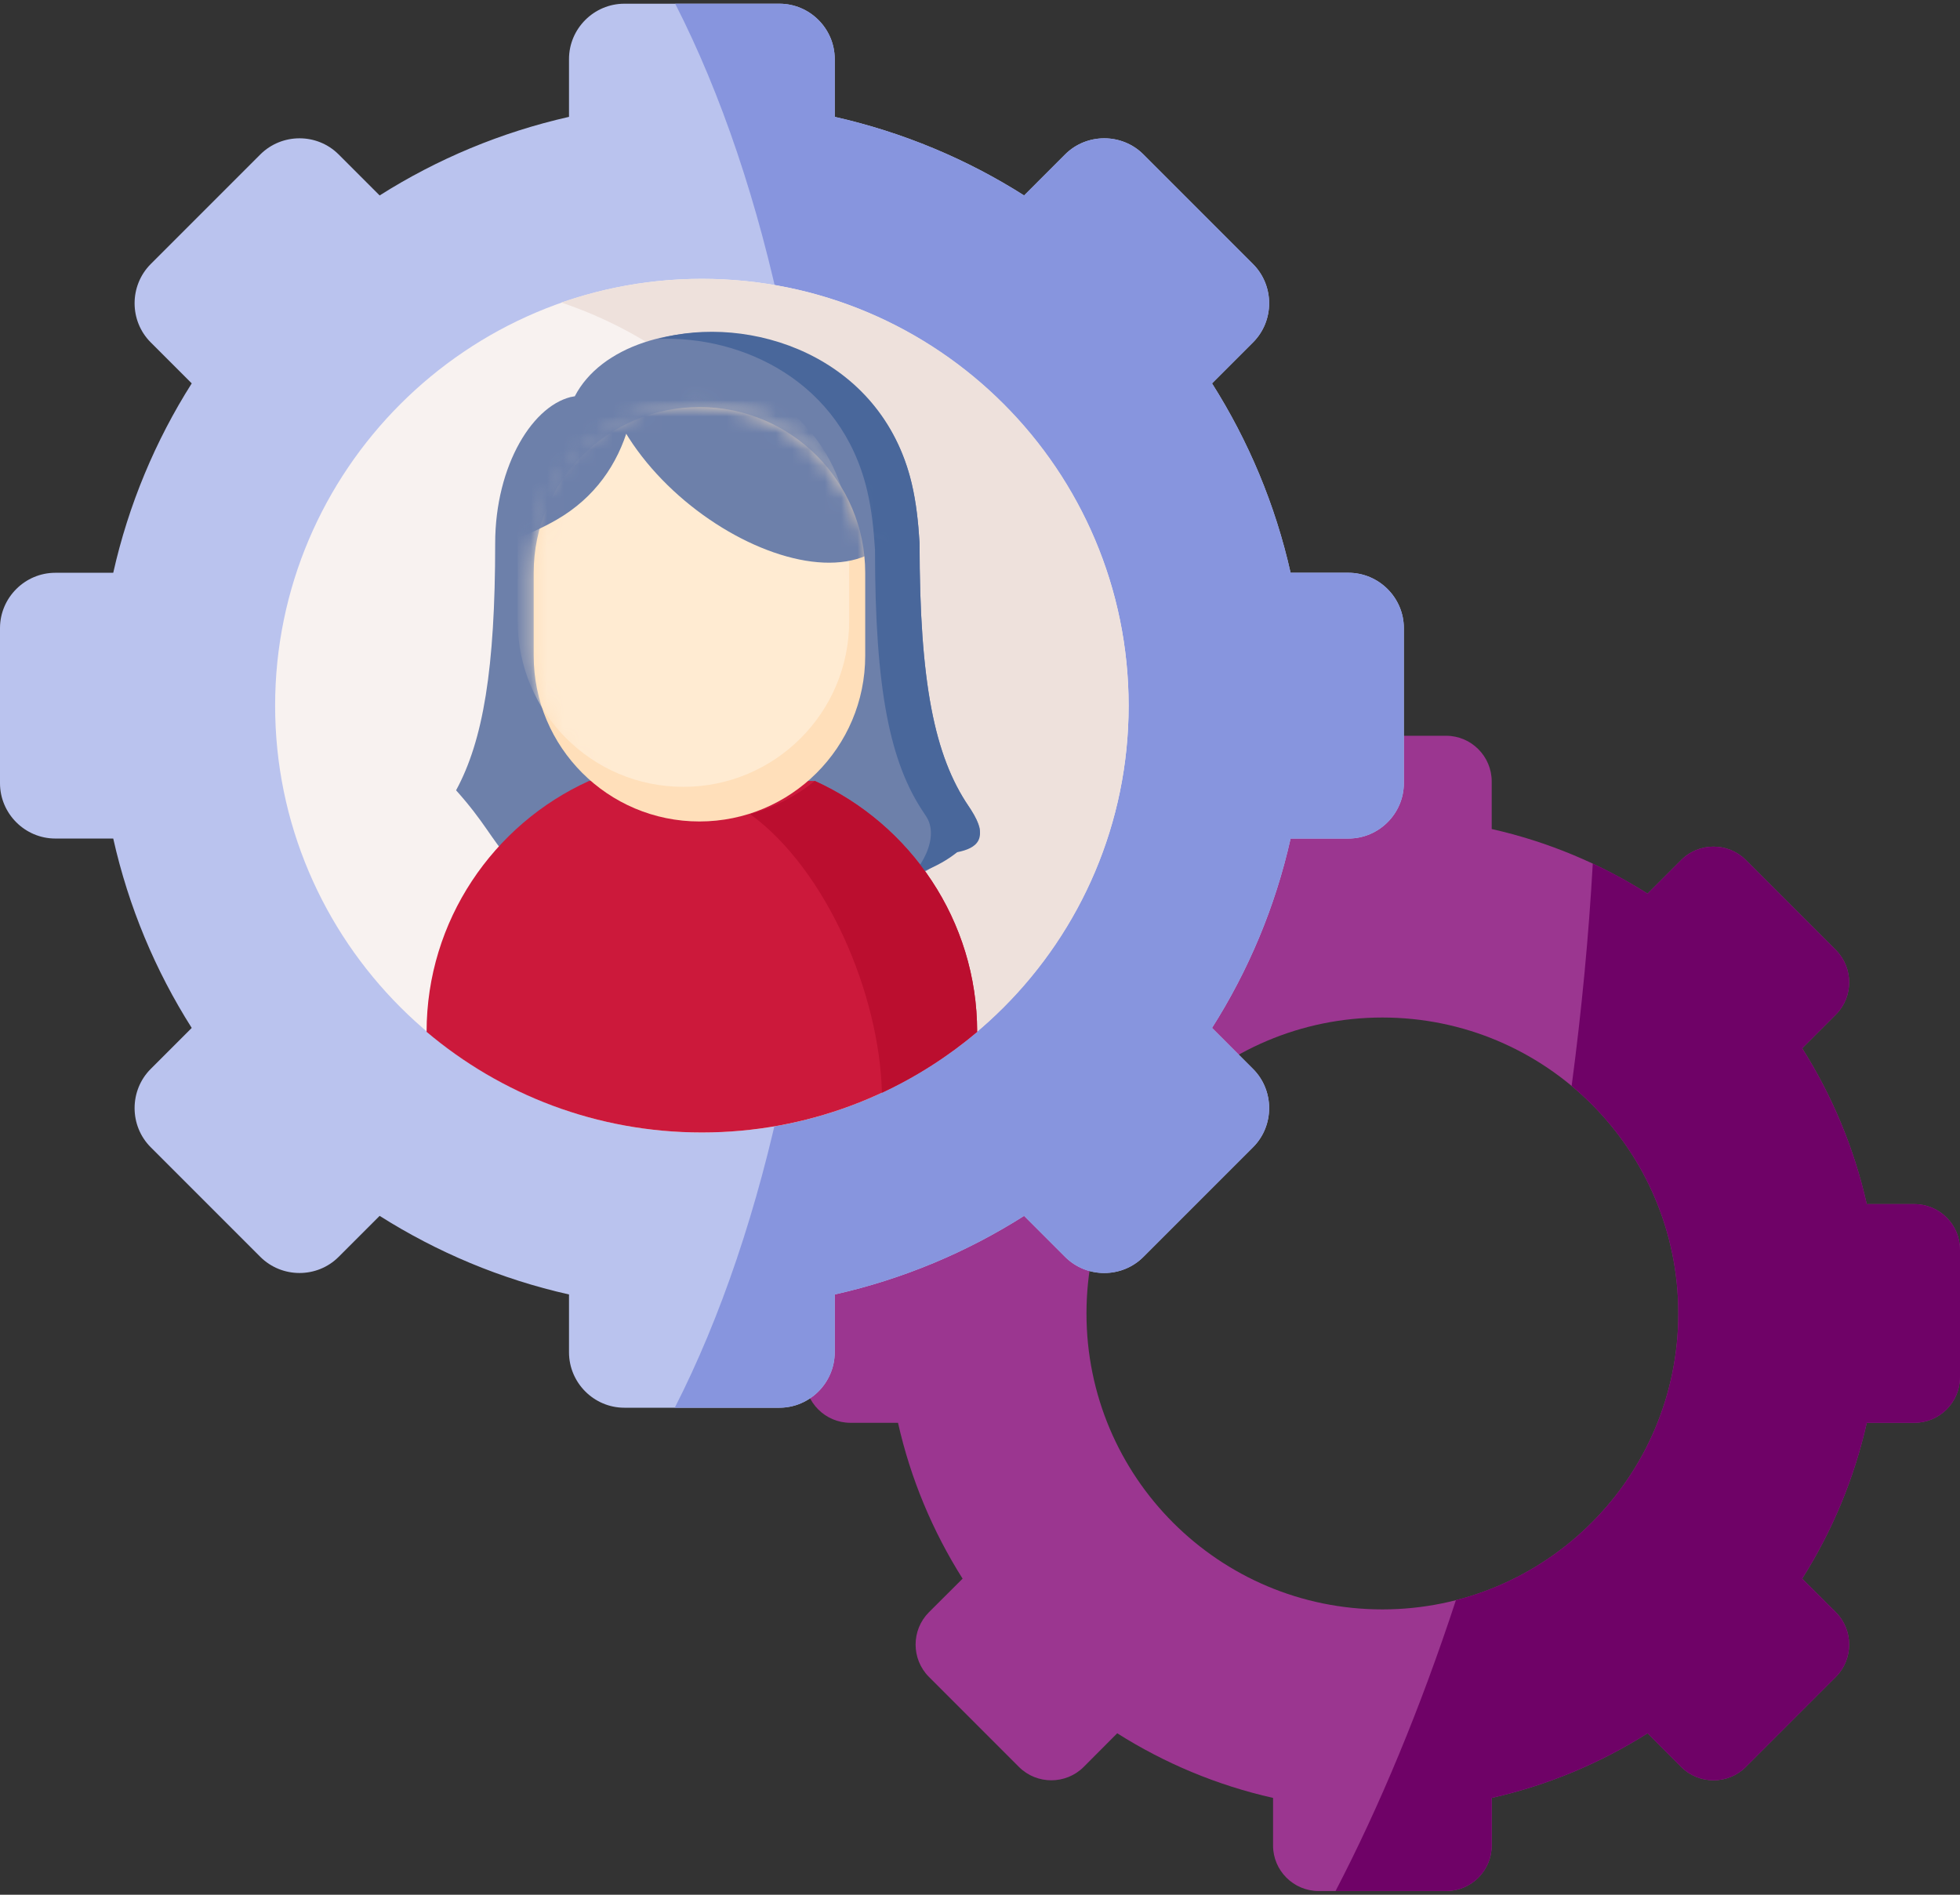 <svg width="120" height="116" viewBox="0 0 120 116" fill="none" xmlns="http://www.w3.org/2000/svg">
<rect x="0" y="0" width="120" height="116" fill="#333333" stroke="none"/>
<path fill-rule="evenodd" clip-rule="evenodd" d="M91.329 110.072C94.765 109.298 97.982 107.943 100.87 106.115L102.937 108.183C104.019 109.264 105.798 109.264 106.879 108.183L112.403 102.659C113.484 101.571 113.484 99.798 112.403 98.709L110.336 96.649C112.163 93.76 113.518 90.543 114.292 87.107H117.207C118.741 87.107 120 85.855 120 84.315V76.505C120 74.972 118.741 73.719 117.207 73.719H114.292C113.518 70.283 112.163 67.066 110.336 64.177L112.403 62.11C113.484 61.029 113.484 59.256 112.403 58.168L106.879 52.644C105.798 51.562 104.019 51.562 102.937 52.644L100.87 54.711C97.982 52.883 94.765 51.528 91.329 50.755V47.839C91.329 46.306 90.077 45.046 88.544 45.046H80.734C79.195 45.046 77.942 46.306 77.942 47.839V50.755C74.506 51.528 71.29 52.884 68.401 54.711L66.341 52.644C65.253 51.562 63.48 51.562 62.392 52.644L56.869 58.168C55.787 59.256 55.787 61.029 56.869 62.11L58.935 64.177C57.108 67.066 55.753 70.283 54.98 73.719H52.064C50.531 73.719 49.278 74.972 49.278 76.505V84.315C49.278 85.855 50.531 87.107 52.064 87.107H54.98C55.753 90.543 57.108 93.76 58.935 96.649L56.869 98.709C55.787 99.798 55.787 101.57 56.869 102.659L62.392 108.183C63.48 109.264 65.253 109.264 66.341 108.183L68.401 106.115C71.289 107.943 74.506 109.298 77.942 110.072V112.987C77.942 114.521 79.195 115.773 80.734 115.773H88.544C90.077 115.773 91.329 114.521 91.329 112.987V110.072ZM84.636 62.295C94.642 62.295 102.753 70.406 102.753 80.413C102.753 90.42 94.642 98.531 84.636 98.531C74.629 98.531 66.519 90.42 66.519 80.413C66.519 70.406 74.629 62.295 84.636 62.295Z" fill="#9B3690"/>
<path fill-rule="evenodd" clip-rule="evenodd" d="M51.106 79.25C55.288 78.312 59.196 76.662 62.7 74.438L65.212 76.95C66.526 78.264 68.689 78.264 70.003 76.95L76.717 70.235C78.031 68.921 78.031 66.758 76.717 65.444L74.205 62.931C76.43 59.427 78.079 55.519 79.016 51.337H82.555C84.423 51.337 85.95 49.81 85.95 47.948V38.455C85.95 36.593 84.423 35.066 82.555 35.066H79.016C78.079 30.891 76.43 26.983 74.205 23.471L76.717 20.959C78.031 19.645 78.031 17.489 76.717 16.168L70.003 9.453C68.689 8.139 66.526 8.139 65.212 9.453L62.7 11.966C59.196 9.741 55.288 8.098 51.106 7.154V3.615C51.106 1.753 49.58 0.227 47.718 0.227H38.225C36.364 0.227 34.837 1.753 34.837 3.615V7.154C30.662 8.098 26.754 9.741 23.243 11.966L20.731 9.453C19.417 8.139 17.261 8.139 15.94 9.453L9.226 16.168C7.912 17.489 7.912 19.645 9.226 20.96L11.738 23.472C9.514 26.983 7.871 30.892 6.933 35.067H3.388C1.526 35.067 0 36.593 0 38.455V47.949C0 49.81 1.526 51.337 3.388 51.337H6.933C7.871 55.519 9.514 59.427 11.738 62.932L9.226 65.444C7.912 66.758 7.912 68.921 9.226 70.235L15.94 76.95C17.261 78.264 19.417 78.264 20.731 76.95L23.243 74.438C26.754 76.662 30.662 78.312 34.837 79.25V82.789C34.837 84.657 36.363 86.184 38.225 86.184H47.718C49.579 86.184 51.105 84.657 51.105 82.789V79.25H51.106Z" fill="#BAC3EE"/>
<path fill-rule="evenodd" clip-rule="evenodd" d="M41.339 0.227C44.152 5.737 46.418 12.424 47.965 19.899C73.699 25.388 72.234 61.344 47.951 66.505C46.397 73.986 44.125 80.673 41.312 86.184H47.718C48.409 86.184 49.06 85.972 49.593 85.609C50.504 84.999 51.106 83.959 51.106 82.789V79.25C55.288 78.312 59.196 76.663 62.7 74.438L65.212 76.95C65.636 77.374 66.156 77.668 66.704 77.819C67.847 78.127 69.113 77.84 70.003 76.95L76.717 70.235C78.031 68.921 78.031 66.758 76.717 65.444L75.841 64.568L74.205 62.932C76.43 59.427 78.079 55.519 79.017 51.337H82.555C84.423 51.337 85.95 49.81 85.95 47.949V45.046V38.455C85.95 36.593 84.423 35.067 82.555 35.067H79.017C78.079 30.891 76.43 26.983 74.205 23.472L76.717 20.96C78.031 19.645 78.031 17.489 76.717 16.168L70.003 9.453C68.689 8.139 66.526 8.139 65.212 9.453L62.7 11.966C59.196 9.741 55.288 8.098 51.106 7.154V3.615C51.106 1.753 49.58 0.227 47.718 0.227H41.339Z" fill="#8795DE"/>
<path fill-rule="evenodd" clip-rule="evenodd" d="M42.975 69.331C57.362 69.331 69.1 57.592 69.1 43.205C69.1 28.81 57.362 17.071 42.975 17.071C28.582 17.071 16.844 28.81 16.844 43.205C16.844 57.592 28.582 69.331 42.975 69.331Z" fill="#F8F2F0"/>
<path fill-rule="evenodd" clip-rule="evenodd" d="M42.975 17.071C57.403 17.071 69.099 28.769 69.099 43.205C69.099 57.634 57.403 69.331 42.975 69.331C40.059 69.331 37.267 68.852 34.652 67.976C44.85 64.417 52.173 54.718 52.173 43.3C52.173 31.781 44.72 22 34.365 18.522C37.062 17.585 39.957 17.071 42.975 17.071V17.071Z" fill="#EEE1DC"/>
<path fill-rule="evenodd" clip-rule="evenodd" d="M30.317 33.266C30.317 40.947 29.578 45.339 27.923 48.384C29.68 50.344 30.033 51.307 31.21 52.635C32.387 53.963 35.767 56.71 43.343 57.314C48.828 57.751 54.02 54.719 54.601 54.477C55.182 54.234 57.109 53.101 58.555 52.183C59.775 51.408 60.596 51.383 59.448 49.577C59.402 49.507 59.353 49.433 59.304 49.359C57.216 46.283 56.3 41.802 56.3 33.235C56.223 31.992 56.096 30.767 55.815 29.585C53.241 18.747 38.384 18.12 35.194 24.255C35.447 24.216 34.287 24.433 35.194 24.255C32.666 24.66 30.317 28.479 30.317 33.266Z" fill="#6D80AA"/>
<path fill-rule="evenodd" clip-rule="evenodd" d="M36.062 47.812C30.211 50.46 26.118 56.361 26.118 63.171C30.669 67.018 36.548 69.332 42.975 69.332C49.395 69.332 55.274 67.011 59.826 63.171C59.826 56.361 55.733 50.46 49.888 47.812H36.062Z" fill="#CC193B"/>
<path fill-rule="evenodd" clip-rule="evenodd" d="M40.281 20.751C45.456 20.529 51.505 23.362 53.086 30.011C53.367 31.194 53.494 32.419 53.572 33.661C53.572 42.228 54.487 46.709 56.575 49.785C56.624 49.859 56.673 49.933 56.719 50.004C57.681 51.517 55.886 53.953 55.002 54.151C54.759 54.553 56.642 53.178 56.719 53.266C57.3 53.023 57.957 52.69 58.603 52.174C59.776 51.941 60.596 51.383 59.448 49.578C59.402 49.507 59.353 49.433 59.304 49.359C57.216 46.283 56.3 41.803 56.3 33.235C56.223 31.993 56.096 30.768 55.815 29.585C53.945 21.715 45.815 19.191 40.281 20.751Z" fill="#49679B"/>
<path d="M42.823 50.292C48.413 50.292 52.972 45.764 52.972 40.143V35.069C52.972 29.464 48.428 24.92 42.823 24.92C37.234 24.92 32.675 29.448 32.675 35.069V40.143C32.675 45.748 37.218 50.292 42.823 50.292Z" fill="#FFDFBA"/>
<mask id="mask0" mask-type="alpha" maskUnits="userSpaceOnUse" x="32" y="24" width="21" height="27">
<path d="M42.823 50.292C48.413 50.292 52.972 45.764 52.972 40.143V35.069C52.972 29.464 48.428 24.92 42.823 24.92C37.234 24.92 32.675 29.448 32.675 35.069V40.143C32.675 45.748 37.218 50.292 42.823 50.292Z" fill="#FFDFBA"/>
</mask>
<g mask="url(#mask0)">
<path d="M41.841 48.172C47.431 48.172 51.99 43.644 51.99 38.023V32.949C51.99 27.344 47.446 22.8 41.841 22.8C36.252 22.8 31.693 27.329 31.693 32.949V38.023C31.693 43.629 36.236 48.172 41.841 48.172Z" fill="#FFEBD2"/>
</g>
<mask id="mask1" mask-type="alpha" maskUnits="userSpaceOnUse" x="31" y="24" width="23" height="21">
<rect x="33.06" y="23.691" width="21.366" height="19.515" rx="9.757" transform="rotate(6.177 33.06 23.691)" fill="#C4C4C4"/>
</mask>
<g mask="url(#mask1)">
<path fill-rule="evenodd" clip-rule="evenodd" d="M58.971 29.451C63.639 23.654 66.868 20.788 69.968 19.496C69.833 16.948 68.797 16.114 67.867 15.159L50.766 -0.822C50.18 -0.992 49.593 -1.242 48.944 -1.585C47.918 -2.122 47.131 -2.629 46.899 -0.569C46.891 -0.488 46.883 -0.402 46.876 -0.316C46.581 3.275 44.548 7.213 39.34 13.679C38.643 14.664 37.995 15.666 37.488 16.73C32.842 26.474 46.906 36.705 53.044 34.013C53.301 33.901 53.427 33.13 53.2 32.67C55.354 33.901 56.06 33.064 58.971 29.451Z" fill="#6D80AA"/>
<path fill-rule="evenodd" clip-rule="evenodd" d="M23.57 9.17C16.442 11.31 12.158 11.848 8.871 11.16C7.541 13.338 7.923 14.612 8.151 15.926L13.215 38.777C13.603 39.248 13.946 39.787 14.287 40.436C14.829 41.459 15.192 42.323 16.548 40.755C16.601 40.692 16.655 40.626 16.71 40.56C18.984 37.765 22.888 35.666 30.84 33.279C31.972 32.861 33.073 32.402 34.093 31.811C43.435 26.402 37.622 10.011 31.039 8.759C30.763 8.707 30.223 9.272 30.15 9.779C29.07 7.545 28.014 7.836 23.57 9.17Z" fill="#6D80AA"/>
</g>
<path fill-rule="evenodd" clip-rule="evenodd" d="M45.932 49.844C50.654 53.301 53.85 60.906 53.994 66.902C56.109 65.916 58.066 64.656 59.825 63.171C59.825 56.361 55.733 50.46 49.888 47.812C48.738 48.736 47.396 49.441 45.932 49.844V49.844Z" fill="#BB0E2F"/>
<path fill-rule="evenodd" clip-rule="evenodd" d="M96.223 66.484C100.213 69.811 102.753 74.814 102.753 80.413C102.753 88.86 96.969 95.965 89.139 97.963C86.963 104.589 84.465 110.592 81.768 115.773H88.544C90.077 115.773 91.329 114.521 91.329 112.988V110.072C94.765 109.298 97.982 107.943 100.87 106.116L102.937 108.183C104.019 109.264 105.798 109.264 106.879 108.183L112.403 102.659C113.484 101.571 113.484 99.798 112.403 98.71L110.336 96.649C112.163 93.761 113.518 90.544 114.292 87.108H117.207C118.74 87.108 120 85.855 120 84.315V76.505C120 74.972 118.74 73.719 117.207 73.719H114.292C113.518 70.283 112.163 67.066 110.336 64.178L112.403 62.111C113.484 61.029 113.484 59.256 112.403 58.168L106.879 52.644C105.798 51.563 104.019 51.563 102.937 52.644L100.87 54.711C99.796 54.027 98.68 53.411 97.517 52.87C97.27 57.285 96.839 61.843 96.223 66.484V66.484Z" fill="#6F0267"/>
</svg>
